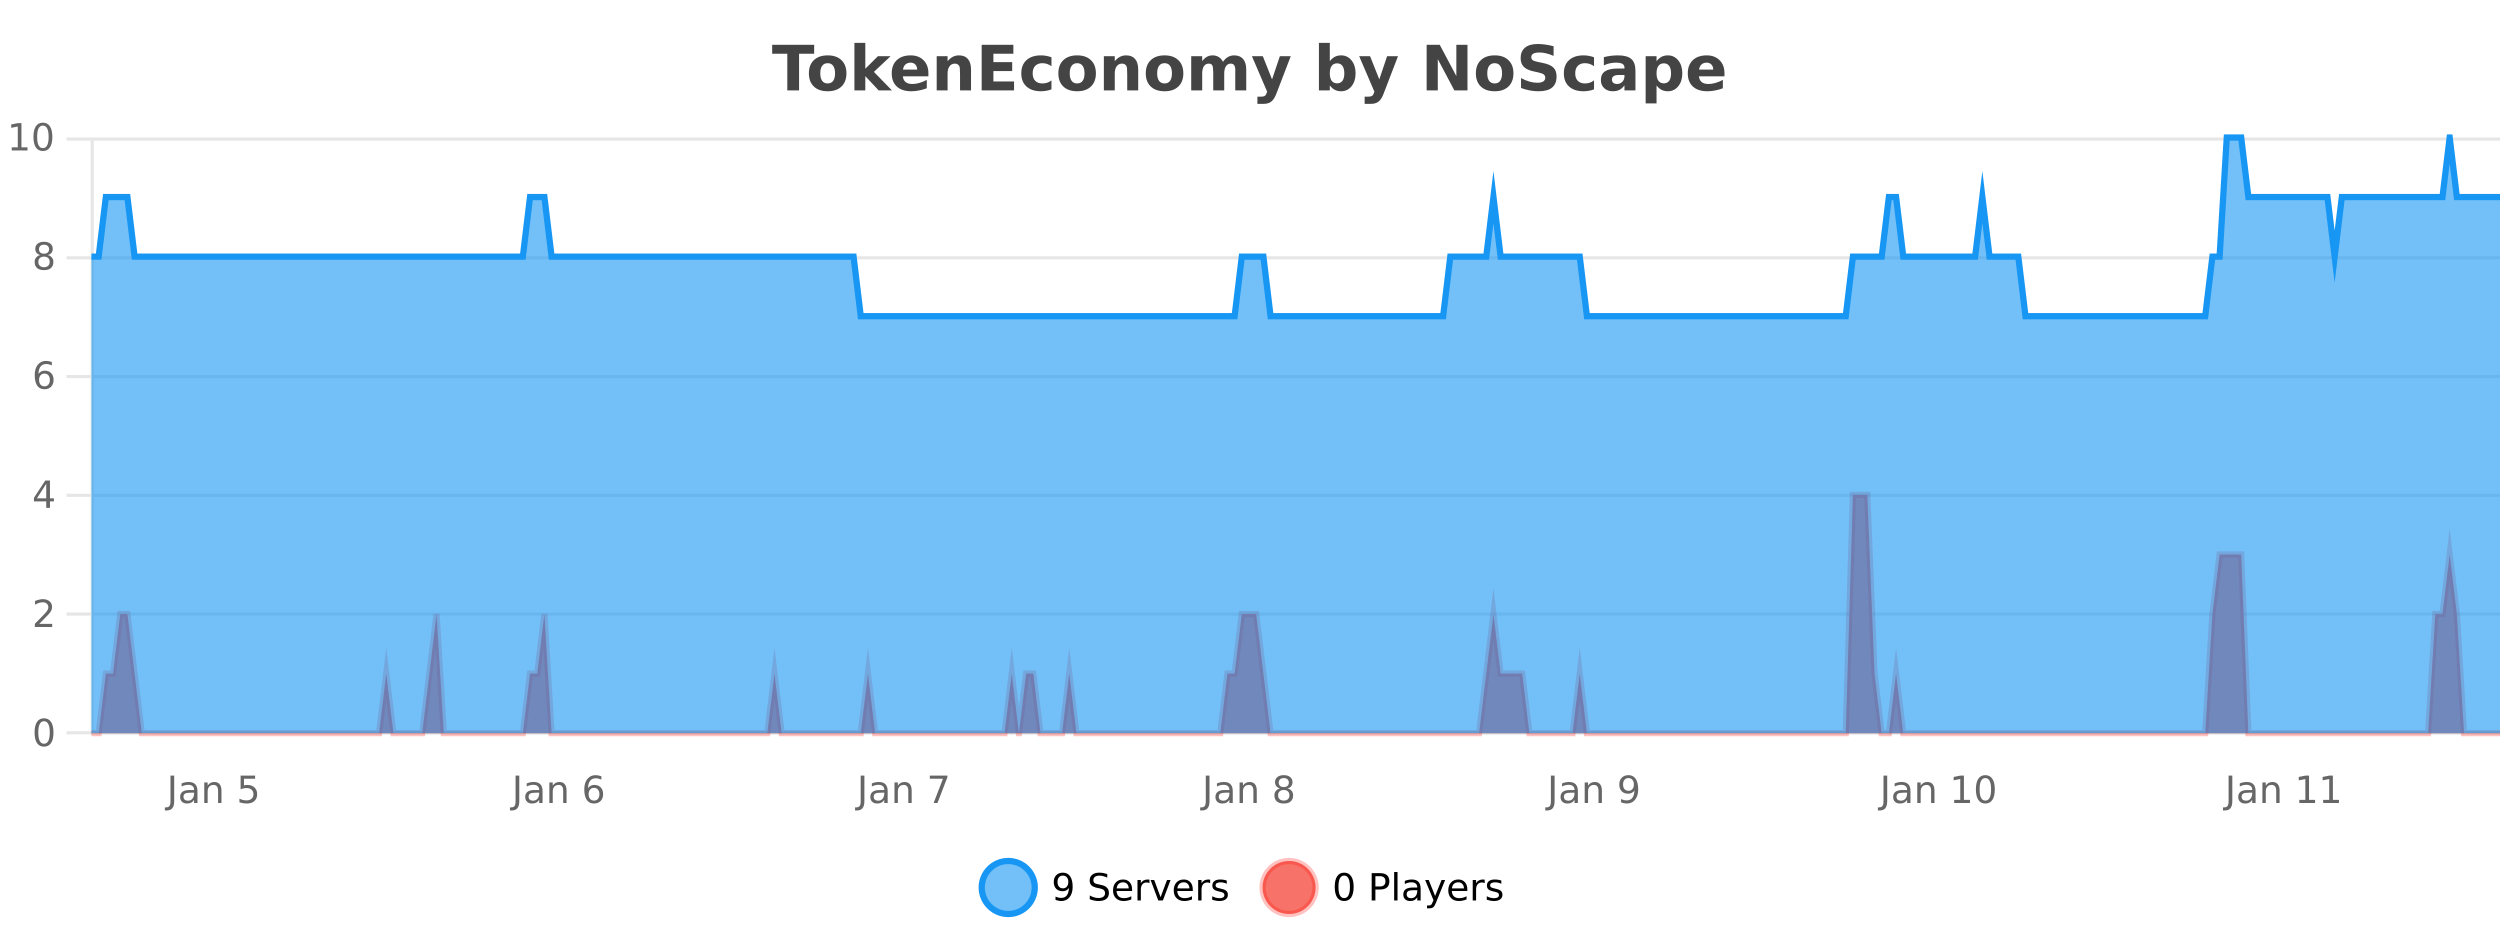 <?xml version="1.0" encoding="UTF-8"?>
<svg xmlns="http://www.w3.org/2000/svg" xmlns:xlink="http://www.w3.org/1999/xlink" width="800pt" height="300pt" viewBox="0 0 800 300" version="1.1">
<defs>
<clipPath id="clip1">
  <path d="M 285 263 L 360 263 L 360 300 L 285 300 Z M 285 263 "/>
</clipPath>
<clipPath id="clip2">
  <path d="M 375 263 L 450 263 L 450 300 L 375 300 Z M 375 263 "/>
</clipPath>
<clipPath id="clip3">
  <path d="M 29.27 158 L 800 158 L 800 234.602 L 29.27 234.602 Z M 29.27 158 "/>
</clipPath>
<clipPath id="clip4">
  <path d="M 28.27 130 L 800 130 L 800 235.602 L 28.27 235.602 Z M 28.27 130 "/>
</clipPath>
<clipPath id="clip5">
  <path d="M 29.27 44 L 800 44 L 800 234.602 L 29.27 234.602 Z M 29.27 44 "/>
</clipPath>
<clipPath id="clip6">
  <path d="M 28.27 43 L 800 43 L 800 130 L 28.27 130 Z M 28.27 43 "/>
</clipPath>
</defs>
<g id="surface281546">
<rect x="0" y="0" width="800" height="300" style="fill:rgb(100%,100%,100%);fill-opacity:1;stroke:none;"/>
<path style="fill:none;stroke-width:1;stroke-linecap:butt;stroke-linejoin:miter;stroke:rgb(0%,0%,0%);stroke-opacity:0.098;stroke-miterlimit:10;" d="M 30 234.5 L 800 234.5 "/>
<path style="fill:none;stroke-width:1;stroke-linecap:butt;stroke-linejoin:miter;stroke:rgb(0%,0%,0%);stroke-opacity:0.098;stroke-miterlimit:10;" d="M 21.27 234.5 L 29 234.5 "/>
<path style="fill:none;stroke-width:1;stroke-linecap:butt;stroke-linejoin:miter;stroke:rgb(0%,0%,0%);stroke-opacity:0.098;stroke-miterlimit:10;" d="M 30 196.5 L 800 196.5 "/>
<path style="fill:none;stroke-width:1;stroke-linecap:butt;stroke-linejoin:miter;stroke:rgb(0%,0%,0%);stroke-opacity:0.098;stroke-miterlimit:10;" d="M 21.27 196.5 L 29 196.5 "/>
<path style="fill:none;stroke-width:1;stroke-linecap:butt;stroke-linejoin:miter;stroke:rgb(0%,0%,0%);stroke-opacity:0.098;stroke-miterlimit:10;" d="M 30 158.5 L 800 158.5 "/>
<path style="fill:none;stroke-width:1;stroke-linecap:butt;stroke-linejoin:miter;stroke:rgb(0%,0%,0%);stroke-opacity:0.098;stroke-miterlimit:10;" d="M 21.27 158.5 L 29 158.5 "/>
<path style="fill:none;stroke-width:1;stroke-linecap:butt;stroke-linejoin:miter;stroke:rgb(0%,0%,0%);stroke-opacity:0.098;stroke-miterlimit:10;" d="M 30 120.5 L 800 120.5 "/>
<path style="fill:none;stroke-width:1;stroke-linecap:butt;stroke-linejoin:miter;stroke:rgb(0%,0%,0%);stroke-opacity:0.098;stroke-miterlimit:10;" d="M 21.27 120.5 L 29 120.5 "/>
<path style="fill:none;stroke-width:1;stroke-linecap:butt;stroke-linejoin:miter;stroke:rgb(0%,0%,0%);stroke-opacity:0.098;stroke-miterlimit:10;" d="M 30 82.5 L 800 82.5 "/>
<path style="fill:none;stroke-width:1;stroke-linecap:butt;stroke-linejoin:miter;stroke:rgb(0%,0%,0%);stroke-opacity:0.098;stroke-miterlimit:10;" d="M 21.27 82.5 L 29 82.5 "/>
<path style="fill:none;stroke-width:1;stroke-linecap:butt;stroke-linejoin:miter;stroke:rgb(0%,0%,0%);stroke-opacity:0.098;stroke-miterlimit:10;" d="M 30 44.5 L 800 44.5 "/>
<path style="fill:none;stroke-width:1;stroke-linecap:butt;stroke-linejoin:miter;stroke:rgb(0%,0%,0%);stroke-opacity:0.098;stroke-miterlimit:10;" d="M 21.27 44.5 L 29 44.5 "/>
<path style=" stroke:none;fill-rule:nonzero;fill:rgb(9.02%,58.824%,95.294%);fill-opacity:0.6;" d="M 331.121 284 C 331.121 288.688 327.324 292.484 322.637 292.484 C 317.953 292.484 314.152 288.688 314.152 284 C 314.152 279.312 317.953 275.516 322.637 275.516 C 327.324 275.516 331.121 279.312 331.121 284 Z M 331.121 284 "/>
<g clip-path="url(#clip1)" clip-rule="nonzero">
<path style="fill:none;stroke-width:2;stroke-linecap:butt;stroke-linejoin:miter;stroke:rgb(9.02%,58.824%,95.294%);stroke-opacity:1;stroke-miterlimit:10;" d="M 331.121 284 C 331.121 288.688 327.324 292.484 322.637 292.484 C 317.953 292.484 314.152 288.688 314.152 284 C 314.152 279.312 317.953 275.516 322.637 275.516 C 327.324 275.516 331.121 279.312 331.121 284 Z M 331.121 284 "/>
</g>
<path style=" stroke:none;fill-rule:nonzero;fill:rgb(0%,0%,0%);fill-opacity:1;" d="M 337.766 287.969 L 337.766 286.891 C 338.066 287.039 338.367 287.148 338.672 287.219 C 338.973 287.293 339.273 287.328 339.578 287.328 C 340.359 287.328 340.953 287.07 341.359 286.547 C 341.773 286.016 342.008 285.215 342.062 284.141 C 341.844 284.484 341.555 284.746 341.203 284.922 C 340.859 285.102 340.473 285.188 340.047 285.188 C 339.172 285.188 338.477 284.93 337.969 284.406 C 337.457 283.875 337.203 283.148 337.203 282.219 C 337.203 281.324 337.469 280.605 338 280.062 C 338.531 279.523 339.238 279.25 340.125 279.25 C 341.133 279.25 341.906 279.641 342.438 280.422 C 342.977 281.195 343.25 282.32 343.25 283.797 C 343.25 285.172 342.922 286.273 342.266 287.094 C 341.609 287.918 340.727 288.328 339.625 288.328 C 339.32 288.328 339.02 288.297 338.719 288.234 C 338.414 288.18 338.098 288.094 337.766 287.969 Z M 340.125 284.266 C 340.656 284.266 341.078 284.086 341.391 283.719 C 341.703 283.355 341.859 282.855 341.859 282.219 C 341.859 281.594 341.703 281.102 341.391 280.734 C 341.078 280.371 340.656 280.188 340.125 280.188 C 339.594 280.188 339.172 280.371 338.859 280.734 C 338.555 281.102 338.406 281.594 338.406 282.219 C 338.406 282.855 338.555 283.355 338.859 283.719 C 339.172 284.086 339.594 284.266 340.125 284.266 Z M 354.32 279.688 L 354.32 280.844 C 353.871 280.637 353.445 280.48 353.039 280.375 C 352.641 280.262 352.262 280.203 351.898 280.203 C 351.25 280.203 350.75 280.328 350.398 280.578 C 350.055 280.828 349.883 281.188 349.883 281.656 C 349.883 282.043 349.996 282.336 350.227 282.531 C 350.453 282.73 350.898 282.887 351.555 283 L 352.258 283.156 C 353.141 283.324 353.793 283.621 354.211 284.047 C 354.637 284.465 354.852 285.027 354.852 285.734 C 354.852 286.59 354.562 287.234 353.992 287.672 C 353.43 288.109 352.594 288.328 351.492 288.328 C 351.086 288.328 350.648 288.281 350.18 288.188 C 349.711 288.094 349.227 287.953 348.727 287.766 L 348.727 286.547 C 349.203 286.82 349.672 287.023 350.133 287.156 C 350.602 287.293 351.055 287.359 351.492 287.359 C 352.168 287.359 352.688 287.23 353.055 286.969 C 353.43 286.699 353.617 286.32 353.617 285.828 C 353.617 285.402 353.48 285.07 353.211 284.828 C 352.949 284.578 352.516 284.398 351.914 284.281 L 351.195 284.141 C 350.309 283.965 349.668 283.688 349.273 283.312 C 348.887 282.938 348.695 282.418 348.695 281.75 C 348.695 280.969 348.965 280.359 349.508 279.922 C 350.047 279.477 350.797 279.25 351.758 279.25 C 352.172 279.25 352.59 279.289 353.008 279.359 C 353.434 279.434 353.871 279.543 354.32 279.688 Z M 362.266 284.609 L 362.266 285.125 L 357.297 285.125 C 357.348 285.875 357.57 286.445 357.969 286.828 C 358.375 287.215 358.93 287.406 359.641 287.406 C 360.055 287.406 360.457 287.359 360.844 287.266 C 361.238 287.164 361.629 287.008 362.016 286.797 L 362.016 287.828 C 361.617 287.984 361.219 288.105 360.812 288.188 C 360.406 288.281 359.992 288.328 359.578 288.328 C 358.535 288.328 357.707 288.027 357.094 287.422 C 356.477 286.809 356.172 285.98 356.172 284.938 C 356.172 283.867 356.461 283.016 357.047 282.391 C 357.629 281.758 358.41 281.438 359.391 281.438 C 360.273 281.438 360.973 281.727 361.484 282.297 C 362.004 282.859 362.266 283.633 362.266 284.609 Z M 361.188 284.281 C 361.176 283.699 361.008 283.23 360.688 282.875 C 360.363 282.523 359.938 282.344 359.406 282.344 C 358.801 282.344 358.316 282.516 357.953 282.859 C 357.598 283.203 357.395 283.684 357.344 284.297 Z M 367.836 282.594 C 367.711 282.531 367.574 282.484 367.43 282.453 C 367.293 282.414 367.137 282.391 366.961 282.391 C 366.355 282.391 365.887 282.59 365.555 282.984 C 365.23 283.383 365.07 283.953 365.07 284.703 L 365.07 288.156 L 363.992 288.156 L 363.992 281.594 L 365.07 281.594 L 365.07 282.609 C 365.297 282.215 365.594 281.922 365.961 281.734 C 366.324 281.539 366.766 281.438 367.289 281.438 C 367.359 281.438 367.438 281.445 367.523 281.453 C 367.617 281.465 367.715 281.48 367.82 281.5 Z M 368.195 281.594 L 369.336 281.594 L 371.383 287.094 L 373.445 281.594 L 374.586 281.594 L 372.117 288.156 L 370.648 288.156 Z M 381.688 284.609 L 381.688 285.125 L 376.719 285.125 C 376.77 285.875 376.992 286.445 377.391 286.828 C 377.797 287.215 378.352 287.406 379.062 287.406 C 379.477 287.406 379.879 287.359 380.266 287.266 C 380.66 287.164 381.051 287.008 381.438 286.797 L 381.438 287.828 C 381.039 287.984 380.641 288.105 380.234 288.188 C 379.828 288.281 379.414 288.328 379 288.328 C 377.957 288.328 377.129 288.027 376.516 287.422 C 375.898 286.809 375.594 285.98 375.594 284.938 C 375.594 283.867 375.883 283.016 376.469 282.391 C 377.051 281.758 377.832 281.438 378.812 281.438 C 379.695 281.438 380.395 281.727 380.906 282.297 C 381.426 282.859 381.688 283.633 381.688 284.609 Z M 380.609 284.281 C 380.598 283.699 380.43 283.23 380.109 282.875 C 379.785 282.523 379.359 282.344 378.828 282.344 C 378.223 282.344 377.738 282.516 377.375 282.859 C 377.02 283.203 376.816 283.684 376.766 284.297 Z M 387.258 282.594 C 387.133 282.531 386.996 282.484 386.852 282.453 C 386.715 282.414 386.559 282.391 386.383 282.391 C 385.777 282.391 385.309 282.59 384.977 282.984 C 384.652 283.383 384.492 283.953 384.492 284.703 L 384.492 288.156 L 383.414 288.156 L 383.414 281.594 L 384.492 281.594 L 384.492 282.609 C 384.719 282.215 385.016 281.922 385.383 281.734 C 385.746 281.539 386.188 281.438 386.711 281.438 C 386.781 281.438 386.859 281.445 386.945 281.453 C 387.039 281.465 387.137 281.48 387.242 281.5 Z M 392.562 281.781 L 392.562 282.812 C 392.258 282.656 391.941 282.543 391.609 282.469 C 391.285 282.387 390.945 282.344 390.594 282.344 C 390.062 282.344 389.66 282.43 389.391 282.594 C 389.117 282.75 388.984 282.996 388.984 283.328 C 388.984 283.578 389.078 283.777 389.266 283.922 C 389.461 284.059 389.852 284.188 390.438 284.312 L 390.797 284.406 C 391.566 284.562 392.113 284.793 392.438 285.094 C 392.758 285.398 392.922 285.812 392.922 286.344 C 392.922 286.961 392.676 287.445 392.188 287.797 C 391.707 288.152 391.047 288.328 390.203 288.328 C 389.848 288.328 389.477 288.289 389.094 288.219 C 388.719 288.156 388.32 288.059 387.906 287.922 L 387.906 286.797 C 388.301 287.008 388.691 287.164 389.078 287.266 C 389.461 287.371 389.848 287.422 390.234 287.422 C 390.734 287.422 391.117 287.34 391.391 287.172 C 391.672 286.996 391.812 286.746 391.812 286.422 C 391.812 286.133 391.711 285.906 391.516 285.75 C 391.316 285.594 390.883 285.445 390.219 285.297 L 389.844 285.219 C 389.176 285.074 388.691 284.855 388.391 284.562 C 388.098 284.273 387.953 283.875 387.953 283.375 C 387.953 282.75 388.172 282.273 388.609 281.938 C 389.047 281.605 389.664 281.438 390.469 281.438 C 390.863 281.438 391.238 281.469 391.594 281.531 C 391.945 281.586 392.27 281.668 392.562 281.781 Z M 332.637 277.016 "/>
<path style=" stroke:none;fill-rule:nonzero;fill:rgb(96.863%,44.706%,40.784%);fill-opacity:1;" d="M 420.988 284 C 420.988 288.688 417.191 292.484 412.504 292.484 C 407.82 292.484 404.02 288.688 404.02 284 C 404.02 279.312 407.82 275.516 412.504 275.516 C 417.191 275.516 420.988 279.312 420.988 284 Z M 420.988 284 "/>
<g clip-path="url(#clip2)" clip-rule="nonzero">
<path style="fill:none;stroke-width:2;stroke-linecap:butt;stroke-linejoin:miter;stroke:rgb(100%,4.706%,0%);stroke-opacity:0.247;stroke-miterlimit:10;" d="M 420.988 284 C 420.988 288.688 417.191 292.484 412.504 292.484 C 407.82 292.484 404.02 288.688 404.02 284 C 404.02 279.312 407.82 275.516 412.504 275.516 C 417.191 275.516 420.988 279.312 420.988 284 Z M 420.988 284 "/>
</g>
<path style=" stroke:none;fill-rule:nonzero;fill:rgb(0%,0%,0%);fill-opacity:1;" d="M 430.133 280.188 C 429.527 280.188 429.07 280.492 428.758 281.094 C 428.453 281.688 428.305 282.59 428.305 283.797 C 428.305 284.996 428.453 285.898 428.758 286.5 C 429.07 287.094 429.527 287.391 430.133 287.391 C 430.746 287.391 431.203 287.094 431.508 286.5 C 431.82 285.898 431.977 284.996 431.977 283.797 C 431.977 282.59 431.82 281.688 431.508 281.094 C 431.203 280.492 430.746 280.188 430.133 280.188 Z M 430.133 279.25 C 431.109 279.25 431.859 279.641 432.383 280.422 C 432.902 281.195 433.164 282.32 433.164 283.797 C 433.164 285.266 432.902 286.391 432.383 287.172 C 431.859 287.945 431.109 288.328 430.133 288.328 C 429.152 288.328 428.402 287.945 427.883 287.172 C 427.371 286.391 427.117 285.266 427.117 283.797 C 427.117 282.32 427.371 281.195 427.883 280.422 C 428.402 279.641 429.152 279.25 430.133 279.25 Z M 440.125 280.375 L 440.125 283.672 L 441.609 283.672 C 442.16 283.672 442.586 283.531 442.891 283.25 C 443.191 282.961 443.344 282.547 443.344 282.016 C 443.344 281.496 443.191 281.094 442.891 280.812 C 442.586 280.523 442.16 280.375 441.609 280.375 Z M 438.938 279.406 L 441.609 279.406 C 442.598 279.406 443.344 279.633 443.844 280.078 C 444.344 280.516 444.594 281.164 444.594 282.016 C 444.594 282.883 444.344 283.539 443.844 283.984 C 443.344 284.422 442.598 284.641 441.609 284.641 L 440.125 284.641 L 440.125 288.156 L 438.938 288.156 Z M 446.129 279.031 L 447.207 279.031 L 447.207 288.156 L 446.129 288.156 Z M 452.445 284.859 C 451.578 284.859 450.977 284.961 450.633 285.156 C 450.297 285.355 450.133 285.695 450.133 286.172 C 450.133 286.559 450.258 286.867 450.508 287.094 C 450.766 287.312 451.109 287.422 451.539 287.422 C 452.141 287.422 452.621 287.215 452.977 286.797 C 453.34 286.371 453.523 285.805 453.523 285.094 L 453.523 284.859 Z M 454.602 284.406 L 454.602 288.156 L 453.523 288.156 L 453.523 287.156 C 453.273 287.555 452.965 287.852 452.602 288.047 C 452.234 288.234 451.789 288.328 451.258 288.328 C 450.578 288.328 450.043 288.141 449.648 287.766 C 449.25 287.383 449.055 286.875 449.055 286.25 C 449.055 285.512 449.297 284.953 449.789 284.578 C 450.289 284.203 451.027 284.016 452.008 284.016 L 453.523 284.016 L 453.523 283.906 C 453.523 283.406 453.355 283.023 453.023 282.75 C 452.699 282.48 452.246 282.344 451.664 282.344 C 451.289 282.344 450.918 282.391 450.555 282.484 C 450.199 282.578 449.859 282.715 449.539 282.891 L 449.539 281.891 C 449.934 281.734 450.312 281.621 450.68 281.547 C 451.055 281.477 451.418 281.438 451.773 281.438 C 452.719 281.438 453.43 281.684 453.898 282.172 C 454.367 282.664 454.602 283.406 454.602 284.406 Z M 459.551 288.766 C 459.246 289.547 458.949 290.055 458.66 290.297 C 458.367 290.535 457.98 290.656 457.504 290.656 L 456.645 290.656 L 456.645 289.75 L 457.27 289.75 C 457.57 289.75 457.801 289.676 457.957 289.531 C 458.121 289.395 458.305 289.066 458.504 288.547 L 458.707 288.047 L 456.051 281.594 L 457.191 281.594 L 459.238 286.719 L 461.301 281.594 L 462.441 281.594 Z M 469.543 284.609 L 469.543 285.125 L 464.574 285.125 C 464.625 285.875 464.848 286.445 465.246 286.828 C 465.652 287.215 466.207 287.406 466.918 287.406 C 467.332 287.406 467.734 287.359 468.121 287.266 C 468.516 287.164 468.906 287.008 469.293 286.797 L 469.293 287.828 C 468.895 287.984 468.496 288.105 468.09 288.188 C 467.684 288.281 467.27 288.328 466.855 288.328 C 465.812 288.328 464.984 288.027 464.371 287.422 C 463.754 286.809 463.449 285.98 463.449 284.938 C 463.449 283.867 463.738 283.016 464.324 282.391 C 464.906 281.758 465.688 281.438 466.668 281.438 C 467.551 281.438 468.25 281.727 468.762 282.297 C 469.281 282.859 469.543 283.633 469.543 284.609 Z M 468.465 284.281 C 468.453 283.699 468.285 283.23 467.965 282.875 C 467.641 282.523 467.215 282.344 466.684 282.344 C 466.078 282.344 465.594 282.516 465.23 282.859 C 464.875 283.203 464.672 283.684 464.621 284.297 Z M 475.113 282.594 C 474.988 282.531 474.852 282.484 474.707 282.453 C 474.57 282.414 474.414 282.391 474.238 282.391 C 473.633 282.391 473.164 282.59 472.832 282.984 C 472.508 283.383 472.348 283.953 472.348 284.703 L 472.348 288.156 L 471.27 288.156 L 471.27 281.594 L 472.348 281.594 L 472.348 282.609 C 472.574 282.215 472.871 281.922 473.238 281.734 C 473.602 281.539 474.043 281.438 474.566 281.438 C 474.637 281.438 474.715 281.445 474.801 281.453 C 474.895 281.465 474.992 281.48 475.098 281.5 Z M 480.422 281.781 L 480.422 282.812 C 480.117 282.656 479.801 282.543 479.469 282.469 C 479.145 282.387 478.805 282.344 478.453 282.344 C 477.922 282.344 477.52 282.43 477.25 282.594 C 476.977 282.75 476.844 282.996 476.844 283.328 C 476.844 283.578 476.938 283.777 477.125 283.922 C 477.32 284.059 477.711 284.188 478.297 284.312 L 478.656 284.406 C 479.426 284.562 479.973 284.793 480.297 285.094 C 480.617 285.398 480.781 285.812 480.781 286.344 C 480.781 286.961 480.535 287.445 480.047 287.797 C 479.566 288.152 478.906 288.328 478.062 288.328 C 477.707 288.328 477.336 288.289 476.953 288.219 C 476.578 288.156 476.18 288.059 475.766 287.922 L 475.766 286.797 C 476.16 287.008 476.551 287.164 476.938 287.266 C 477.32 287.371 477.707 287.422 478.094 287.422 C 478.594 287.422 478.977 287.34 479.25 287.172 C 479.531 286.996 479.672 286.746 479.672 286.422 C 479.672 286.133 479.57 285.906 479.375 285.75 C 479.176 285.594 478.742 285.445 478.078 285.297 L 477.703 285.219 C 477.035 285.074 476.551 284.855 476.25 284.562 C 475.957 284.273 475.812 283.875 475.812 283.375 C 475.812 282.75 476.031 282.273 476.469 281.938 C 476.906 281.605 477.523 281.438 478.328 281.438 C 478.723 281.438 479.098 281.469 479.453 281.531 C 479.805 281.586 480.129 281.668 480.422 281.781 Z M 422.504 277.016 "/>
<path style=" stroke:none;fill-rule:nonzero;fill:rgb(26.667%,26.667%,26.667%);fill-opacity:1;" d="M 247.094 14.344 L 260.531 14.344 L 260.531 17.188 L 255.703 17.188 L 255.703 28.922 L 251.938 28.922 L 251.938 17.188 L 247.094 17.188 Z M 264.875 20.219 C 264.094 20.219 263.5 20.5 263.094 21.062 C 262.688 21.617 262.484 22.418 262.484 23.469 C 262.484 24.512 262.688 25.312 263.094 25.875 C 263.5 26.43 264.094 26.703 264.875 26.703 C 265.633 26.703 266.211 26.43 266.609 25.875 C 267.016 25.312 267.219 24.512 267.219 23.469 C 267.219 22.418 267.016 21.617 266.609 21.062 C 266.211 20.5 265.633 20.219 264.875 20.219 Z M 264.875 17.719 C 266.75 17.719 268.211 18.23 269.266 19.25 C 270.328 20.262 270.859 21.668 270.859 23.469 C 270.859 25.262 270.328 26.668 269.266 27.688 C 268.211 28.699 266.75 29.203 264.875 29.203 C 262.977 29.203 261.5 28.699 260.438 27.688 C 259.375 26.668 258.844 25.262 258.844 23.469 C 258.844 21.668 259.375 20.262 260.438 19.25 C 261.5 18.23 262.977 17.719 264.875 17.719 Z M 273.414 13.719 L 276.898 13.719 L 276.898 22 L 280.93 17.984 L 284.992 17.984 L 279.648 23 L 285.414 28.922 L 281.164 28.922 L 276.898 24.359 L 276.898 28.922 L 273.414 28.922 Z M 297.086 23.422 L 297.086 24.422 L 288.914 24.422 C 288.996 25.246 289.293 25.859 289.805 26.266 C 290.312 26.672 291.023 26.875 291.93 26.875 C 292.668 26.875 293.422 26.766 294.195 26.547 C 294.965 26.328 295.758 26 296.57 25.562 L 296.57 28.25 C 295.746 28.562 294.918 28.797 294.086 28.953 C 293.262 29.117 292.438 29.203 291.617 29.203 C 289.637 29.203 288.094 28.703 286.992 27.703 C 285.898 26.695 285.352 25.281 285.352 23.469 C 285.352 21.68 285.887 20.273 286.961 19.25 C 288.043 18.23 289.527 17.719 291.414 17.719 C 293.133 17.719 294.508 18.242 295.539 19.281 C 296.57 20.312 297.086 21.695 297.086 23.422 Z M 293.492 22.266 C 293.492 21.602 293.297 21.062 292.914 20.656 C 292.527 20.25 292.023 20.047 291.398 20.047 C 290.719 20.047 290.168 20.242 289.742 20.625 C 289.324 21 289.062 21.547 288.961 22.266 Z M 310.727 22.266 L 310.727 28.922 L 307.211 28.922 L 307.211 23.828 C 307.211 22.883 307.188 22.23 307.148 21.875 C 307.105 21.512 307.031 21.246 306.93 21.078 C 306.793 20.852 306.605 20.672 306.367 20.547 C 306.137 20.422 305.871 20.359 305.57 20.359 C 304.84 20.359 304.266 20.641 303.852 21.203 C 303.434 21.766 303.227 22.547 303.227 23.547 L 303.227 28.922 L 299.742 28.922 L 299.742 17.984 L 303.227 17.984 L 303.227 19.578 C 303.758 18.945 304.32 18.477 304.914 18.172 C 305.508 17.871 306.156 17.719 306.867 17.719 C 308.137 17.719 309.094 18.109 309.742 18.891 C 310.398 19.664 310.727 20.789 310.727 22.266 Z M 314.137 14.344 L 324.277 14.344 L 324.277 17.188 L 317.887 17.188 L 317.887 19.891 L 323.902 19.891 L 323.902 22.734 L 317.887 22.734 L 317.887 26.078 L 324.496 26.078 L 324.496 28.922 L 314.137 28.922 Z M 336.469 18.328 L 336.469 21.172 C 336 20.852 335.523 20.609 335.047 20.453 C 334.566 20.297 334.066 20.219 333.547 20.219 C 332.578 20.219 331.816 20.508 331.266 21.078 C 330.723 21.641 330.453 22.438 330.453 23.469 C 330.453 24.492 330.723 25.289 331.266 25.859 C 331.816 26.422 332.578 26.703 333.547 26.703 C 334.098 26.703 334.617 26.625 335.109 26.469 C 335.598 26.305 336.051 26.059 336.469 25.734 L 336.469 28.594 C 335.926 28.805 335.375 28.953 334.812 29.047 C 334.25 29.148 333.68 29.203 333.109 29.203 C 331.141 29.203 329.598 28.699 328.484 27.688 C 327.367 26.68 326.812 25.273 326.812 23.469 C 326.812 21.656 327.367 20.246 328.484 19.234 C 329.598 18.227 331.141 17.719 333.109 17.719 C 333.68 17.719 334.242 17.773 334.797 17.875 C 335.359 17.969 335.914 18.121 336.469 18.328 Z M 344.703 20.219 C 343.922 20.219 343.328 20.5 342.922 21.062 C 342.516 21.617 342.312 22.418 342.312 23.469 C 342.312 24.512 342.516 25.312 342.922 25.875 C 343.328 26.43 343.922 26.703 344.703 26.703 C 345.461 26.703 346.039 26.43 346.438 25.875 C 346.844 25.312 347.047 24.512 347.047 23.469 C 347.047 22.418 346.844 21.617 346.438 21.062 C 346.039 20.5 345.461 20.219 344.703 20.219 Z M 344.703 17.719 C 346.578 17.719 348.039 18.23 349.094 19.25 C 350.156 20.262 350.688 21.668 350.688 23.469 C 350.688 25.262 350.156 26.668 349.094 27.688 C 348.039 28.699 346.578 29.203 344.703 29.203 C 342.805 29.203 341.328 28.699 340.266 27.688 C 339.203 26.668 338.672 25.262 338.672 23.469 C 338.672 21.668 339.203 20.262 340.266 19.25 C 341.328 18.23 342.805 17.719 344.703 17.719 Z M 364.223 22.266 L 364.223 28.922 L 360.707 28.922 L 360.707 23.828 C 360.707 22.883 360.684 22.23 360.645 21.875 C 360.602 21.512 360.527 21.246 360.426 21.078 C 360.289 20.852 360.102 20.672 359.863 20.547 C 359.633 20.422 359.367 20.359 359.066 20.359 C 358.336 20.359 357.762 20.641 357.348 21.203 C 356.93 21.766 356.723 22.547 356.723 23.547 L 356.723 28.922 L 353.238 28.922 L 353.238 17.984 L 356.723 17.984 L 356.723 19.578 C 357.254 18.945 357.816 18.477 358.41 18.172 C 359.004 17.871 359.652 17.719 360.363 17.719 C 361.633 17.719 362.59 18.109 363.238 18.891 C 363.895 19.664 364.223 20.789 364.223 22.266 Z M 372.68 20.219 C 371.898 20.219 371.305 20.5 370.898 21.062 C 370.492 21.617 370.289 22.418 370.289 23.469 C 370.289 24.512 370.492 25.312 370.898 25.875 C 371.305 26.43 371.898 26.703 372.68 26.703 C 373.438 26.703 374.016 26.43 374.414 25.875 C 374.82 25.312 375.023 24.512 375.023 23.469 C 375.023 22.418 374.82 21.617 374.414 21.062 C 374.016 20.5 373.438 20.219 372.68 20.219 Z M 372.68 17.719 C 374.555 17.719 376.016 18.23 377.07 19.25 C 378.133 20.262 378.664 21.668 378.664 23.469 C 378.664 25.262 378.133 26.668 377.07 27.688 C 376.016 28.699 374.555 29.203 372.68 29.203 C 370.781 29.203 369.305 28.699 368.242 27.688 C 367.18 26.668 366.648 25.262 366.648 23.469 C 366.648 21.668 367.18 20.262 368.242 19.25 C 369.305 18.23 370.781 17.719 372.68 17.719 Z M 391.344 19.797 C 391.789 19.121 392.316 18.605 392.922 18.25 C 393.535 17.898 394.207 17.719 394.938 17.719 C 396.188 17.719 397.141 18.109 397.797 18.891 C 398.461 19.664 398.797 20.789 398.797 22.266 L 398.797 28.922 L 395.281 28.922 L 395.281 23.219 C 395.281 23.137 395.281 23.047 395.281 22.953 C 395.289 22.859 395.297 22.73 395.297 22.562 C 395.297 21.793 395.18 21.234 394.953 20.891 C 394.723 20.539 394.352 20.359 393.844 20.359 C 393.188 20.359 392.676 20.637 392.312 21.188 C 391.945 21.73 391.758 22.516 391.75 23.547 L 391.75 28.922 L 388.234 28.922 L 388.234 23.219 C 388.234 22.012 388.129 21.234 387.922 20.891 C 387.711 20.539 387.344 20.359 386.812 20.359 C 386.133 20.359 385.613 20.637 385.25 21.188 C 384.883 21.73 384.703 22.516 384.703 23.547 L 384.703 28.922 L 381.188 28.922 L 381.188 17.984 L 384.703 17.984 L 384.703 19.578 C 385.141 18.965 385.633 18.5 386.188 18.188 C 386.738 17.875 387.352 17.719 388.031 17.719 C 388.781 17.719 389.445 17.902 390.031 18.266 C 390.613 18.633 391.051 19.141 391.344 19.797 Z M 400.617 17.984 L 404.102 17.984 L 407.055 25.406 L 409.555 17.984 L 413.039 17.984 L 408.445 29.953 C 407.984 31.172 407.445 32.02 406.82 32.5 C 406.203 32.988 405.398 33.234 404.398 33.234 L 402.367 33.234 L 402.367 30.938 L 403.461 30.938 C 404.055 30.938 404.484 30.844 404.758 30.656 C 405.027 30.469 405.234 30.129 405.383 29.641 L 405.492 29.344 Z M 427.867 26.672 C 428.617 26.672 429.188 26.402 429.586 25.859 C 429.98 25.309 430.18 24.512 430.18 23.469 C 430.18 22.43 429.98 21.637 429.586 21.094 C 429.188 20.543 428.617 20.266 427.867 20.266 C 427.117 20.266 426.539 20.543 426.133 21.094 C 425.734 21.637 425.539 22.43 425.539 23.469 C 425.539 24.5 425.734 25.293 426.133 25.844 C 426.539 26.398 427.117 26.672 427.867 26.672 Z M 425.539 19.578 C 426.027 18.945 426.562 18.477 427.148 18.172 C 427.73 17.871 428.402 17.719 429.164 17.719 C 430.516 17.719 431.625 18.258 432.492 19.328 C 433.355 20.402 433.789 21.781 433.789 23.469 C 433.789 25.148 433.355 26.523 432.492 27.594 C 431.625 28.668 430.516 29.203 429.164 29.203 C 428.402 29.203 427.73 29.051 427.148 28.75 C 426.562 28.449 426.027 27.98 425.539 27.344 L 425.539 28.922 L 422.055 28.922 L 422.055 13.719 L 425.539 13.719 Z M 434.938 17.984 L 438.422 17.984 L 441.375 25.406 L 443.875 17.984 L 447.359 17.984 L 442.766 29.953 C 442.305 31.172 441.766 32.02 441.141 32.5 C 440.523 32.988 439.719 33.234 438.719 33.234 L 436.688 33.234 L 436.688 30.938 L 437.781 30.938 C 438.375 30.938 438.805 30.844 439.078 30.656 C 439.348 30.469 439.555 30.129 439.703 29.641 L 439.812 29.344 Z M 456.531 14.344 L 460.719 14.344 L 466.031 24.344 L 466.031 14.344 L 469.594 14.344 L 469.594 28.922 L 465.391 28.922 L 460.094 18.922 L 460.094 28.922 L 456.531 28.922 Z M 478.312 20.219 C 477.531 20.219 476.938 20.5 476.531 21.062 C 476.125 21.617 475.922 22.418 475.922 23.469 C 475.922 24.512 476.125 25.312 476.531 25.875 C 476.938 26.43 477.531 26.703 478.312 26.703 C 479.07 26.703 479.648 26.43 480.047 25.875 C 480.453 25.312 480.656 24.512 480.656 23.469 C 480.656 22.418 480.453 21.617 480.047 21.062 C 479.648 20.5 479.07 20.219 478.312 20.219 Z M 478.312 17.719 C 480.188 17.719 481.648 18.23 482.703 19.25 C 483.766 20.262 484.297 21.668 484.297 23.469 C 484.297 25.262 483.766 26.668 482.703 27.688 C 481.648 28.699 480.188 29.203 478.312 29.203 C 476.414 29.203 474.938 28.699 473.875 27.688 C 472.812 26.668 472.281 25.262 472.281 23.469 C 472.281 21.668 472.812 20.262 473.875 19.25 C 474.938 18.23 476.414 17.719 478.312 17.719 Z M 497.148 14.797 L 497.148 17.891 C 496.344 17.527 495.562 17.258 494.805 17.078 C 494.043 16.891 493.324 16.797 492.648 16.797 C 491.75 16.797 491.086 16.922 490.648 17.172 C 490.219 17.422 490.008 17.809 490.008 18.328 C 490.008 18.715 490.152 19.016 490.445 19.234 C 490.734 19.453 491.262 19.641 492.023 19.797 L 493.617 20.125 C 495.242 20.449 496.391 20.945 497.07 21.609 C 497.758 22.277 498.102 23.219 498.102 24.438 C 498.102 26.043 497.621 27.242 496.664 28.031 C 495.715 28.812 494.262 29.203 492.305 29.203 C 491.375 29.203 490.445 29.113 489.508 28.938 C 488.578 28.762 487.652 28.5 486.727 28.156 L 486.727 24.984 C 487.652 25.484 488.547 25.859 489.414 26.109 C 490.289 26.359 491.133 26.484 491.945 26.484 C 492.766 26.484 493.391 26.352 493.82 26.078 C 494.258 25.797 494.477 25.402 494.477 24.891 C 494.477 24.445 494.324 24.094 494.023 23.844 C 493.73 23.594 493.141 23.371 492.258 23.172 L 490.805 22.859 C 489.344 22.547 488.277 22.055 487.602 21.375 C 486.934 20.688 486.602 19.762 486.602 18.594 C 486.602 17.148 487.07 16.031 488.008 15.25 C 488.945 14.469 490.293 14.078 492.055 14.078 C 492.855 14.078 493.68 14.141 494.523 14.266 C 495.367 14.383 496.242 14.559 497.148 14.797 Z M 510.086 18.328 L 510.086 21.172 C 509.617 20.852 509.141 20.609 508.664 20.453 C 508.184 20.297 507.684 20.219 507.164 20.219 C 506.195 20.219 505.434 20.508 504.883 21.078 C 504.34 21.641 504.07 22.438 504.07 23.469 C 504.07 24.492 504.34 25.289 504.883 25.859 C 505.434 26.422 506.195 26.703 507.164 26.703 C 507.715 26.703 508.234 26.625 508.727 26.469 C 509.215 26.305 509.668 26.059 510.086 25.734 L 510.086 28.594 C 509.543 28.805 508.992 28.953 508.43 29.047 C 507.867 29.148 507.297 29.203 506.727 29.203 C 504.758 29.203 503.215 28.699 502.102 27.688 C 500.984 26.68 500.43 25.273 500.43 23.469 C 500.43 21.656 500.984 20.246 502.102 19.234 C 503.215 18.227 504.758 17.719 506.727 17.719 C 507.297 17.719 507.859 17.773 508.414 17.875 C 508.977 17.969 509.531 18.121 510.086 18.328 Z M 518 24 C 517.27 24 516.723 24.125 516.359 24.375 C 515.992 24.617 515.812 24.98 515.812 25.469 C 515.812 25.906 515.957 26.25 516.25 26.5 C 516.551 26.75 516.961 26.875 517.484 26.875 C 518.141 26.875 518.691 26.641 519.141 26.172 C 519.598 25.703 519.828 25.117 519.828 24.406 L 519.828 24 Z M 523.344 22.688 L 523.344 28.922 L 519.828 28.922 L 519.828 27.297 C 519.359 27.965 518.828 28.449 518.234 28.75 C 517.648 29.051 516.938 29.203 516.094 29.203 C 514.969 29.203 514.051 28.875 513.344 28.219 C 512.633 27.555 512.281 26.695 512.281 25.641 C 512.281 24.359 512.719 23.422 513.594 22.828 C 514.477 22.227 515.867 21.922 517.766 21.922 L 519.828 21.922 L 519.828 21.641 C 519.828 21.09 519.609 20.688 519.172 20.438 C 518.734 20.18 518.051 20.047 517.125 20.047 C 516.375 20.047 515.676 20.125 515.031 20.281 C 514.383 20.43 513.785 20.648 513.234 20.938 L 513.234 18.281 C 513.984 18.094 514.734 17.953 515.484 17.859 C 516.242 17.766 517.004 17.719 517.766 17.719 C 519.734 17.719 521.156 18.109 522.031 18.891 C 522.906 19.664 523.344 20.93 523.344 22.688 Z M 530.094 27.344 L 530.094 33.078 L 526.609 33.078 L 526.609 17.984 L 530.094 17.984 L 530.094 19.578 C 530.582 18.945 531.117 18.477 531.703 18.172 C 532.285 17.871 532.957 17.719 533.719 17.719 C 535.07 17.719 536.18 18.258 537.047 19.328 C 537.91 20.402 538.344 21.781 538.344 23.469 C 538.344 25.148 537.91 26.523 537.047 27.594 C 536.18 28.668 535.07 29.203 533.719 29.203 C 532.957 29.203 532.285 29.051 531.703 28.75 C 531.117 28.449 530.582 27.98 530.094 27.344 Z M 532.422 20.266 C 531.672 20.266 531.094 20.543 530.688 21.094 C 530.289 21.637 530.094 22.43 530.094 23.469 C 530.094 24.5 530.289 25.293 530.688 25.844 C 531.094 26.398 531.672 26.672 532.422 26.672 C 533.172 26.672 533.742 26.402 534.141 25.859 C 534.535 25.309 534.734 24.512 534.734 23.469 C 534.734 22.43 534.535 21.637 534.141 21.094 C 533.742 20.543 533.172 20.266 532.422 20.266 Z M 551.828 23.422 L 551.828 24.422 L 543.656 24.422 C 543.738 25.246 544.035 25.859 544.547 26.266 C 545.055 26.672 545.766 26.875 546.672 26.875 C 547.41 26.875 548.164 26.766 548.938 26.547 C 549.707 26.328 550.5 26 551.312 25.562 L 551.312 28.25 C 550.488 28.562 549.66 28.797 548.828 28.953 C 548.004 29.117 547.18 29.203 546.359 29.203 C 544.379 29.203 542.836 28.703 541.734 27.703 C 540.641 26.695 540.094 25.281 540.094 23.469 C 540.094 21.68 540.629 20.273 541.703 19.25 C 542.785 18.23 544.27 17.719 546.156 17.719 C 547.875 17.719 549.25 18.242 550.281 19.281 C 551.312 20.312 551.828 21.695 551.828 23.422 Z M 548.234 22.266 C 548.234 21.602 548.039 21.062 547.656 20.656 C 547.27 20.25 546.766 20.047 546.141 20.047 C 545.461 20.047 544.91 20.242 544.484 20.625 C 544.066 21 543.805 21.547 543.703 22.266 Z M 247 10.359 "/>
<path style="fill:none;stroke-width:1;stroke-linecap:butt;stroke-linejoin:miter;stroke:rgb(0%,0%,0%);stroke-opacity:0.098;stroke-miterlimit:10;" d="M 29 234.5 L 801 234.5 "/>
<path style=" stroke:none;fill-rule:nonzero;fill:rgb(40%,40%,40%);fill-opacity:1;" d="M 54.555 248.203 L 55.742 248.203 L 55.742 256.344 C 55.742 257.395 55.539 258.16 55.133 258.641 C 54.734 259.117 54.094 259.359 53.211 259.359 L 52.758 259.359 L 52.758 258.359 L 53.133 258.359 C 53.652 258.359 54.016 258.211 54.227 257.922 C 54.445 257.629 54.555 257.102 54.555 256.344 Z M 61.031 253.656 C 60.164 253.656 59.562 253.758 59.219 253.953 C 58.883 254.152 58.719 254.492 58.719 254.969 C 58.719 255.355 58.844 255.664 59.094 255.891 C 59.352 256.109 59.695 256.219 60.125 256.219 C 60.727 256.219 61.207 256.012 61.562 255.594 C 61.926 255.168 62.109 254.602 62.109 253.891 L 62.109 253.656 Z M 63.188 253.203 L 63.188 256.953 L 62.109 256.953 L 62.109 255.953 C 61.859 256.352 61.551 256.648 61.188 256.844 C 60.82 257.031 60.375 257.125 59.844 257.125 C 59.164 257.125 58.629 256.938 58.234 256.562 C 57.836 256.18 57.641 255.672 57.641 255.047 C 57.641 254.309 57.883 253.75 58.375 253.375 C 58.875 253 59.613 252.812 60.594 252.812 L 62.109 252.812 L 62.109 252.703 C 62.109 252.203 61.941 251.82 61.609 251.547 C 61.285 251.277 60.832 251.141 60.25 251.141 C 59.875 251.141 59.504 251.188 59.141 251.281 C 58.785 251.375 58.445 251.512 58.125 251.688 L 58.125 250.688 C 58.52 250.531 58.898 250.418 59.266 250.344 C 59.641 250.273 60.004 250.234 60.359 250.234 C 61.305 250.234 62.016 250.48 62.484 250.969 C 62.953 251.461 63.188 252.203 63.188 253.203 Z M 70.867 252.984 L 70.867 256.953 L 69.789 256.953 L 69.789 253.031 C 69.789 252.406 69.664 251.945 69.414 251.641 C 69.172 251.328 68.812 251.172 68.336 251.172 C 67.75 251.172 67.289 251.359 66.945 251.734 C 66.609 252.102 66.445 252.605 66.445 253.25 L 66.445 256.953 L 65.367 256.953 L 65.367 250.391 L 66.445 250.391 L 66.445 251.406 C 66.703 251.012 67.008 250.719 67.352 250.531 C 67.703 250.336 68.109 250.234 68.57 250.234 C 69.32 250.234 69.887 250.469 70.273 250.938 C 70.668 251.398 70.867 252.078 70.867 252.984 Z M 76.992 248.203 L 81.633 248.203 L 81.633 249.203 L 78.07 249.203 L 78.07 251.344 C 78.246 251.281 78.418 251.242 78.586 251.219 C 78.762 251.188 78.934 251.172 79.102 251.172 C 80.078 251.172 80.855 251.445 81.43 251.984 C 82 252.516 82.289 253.234 82.289 254.141 C 82.289 255.09 81.992 255.824 81.398 256.344 C 80.812 256.867 79.992 257.125 78.93 257.125 C 78.555 257.125 78.172 257.094 77.789 257.031 C 77.414 256.969 77.023 256.875 76.617 256.75 L 76.617 255.562 C 76.969 255.75 77.336 255.891 77.711 255.984 C 78.086 256.078 78.48 256.125 78.898 256.125 C 79.574 256.125 80.109 255.949 80.508 255.594 C 80.902 255.242 81.102 254.758 81.102 254.141 C 81.102 253.539 80.902 253.059 80.508 252.703 C 80.109 252.352 79.574 252.172 78.898 252.172 C 78.586 252.172 78.266 252.211 77.945 252.281 C 77.633 252.344 77.312 252.449 76.992 252.594 Z M 53.383 245.816 "/>
<path style=" stroke:none;fill-rule:nonzero;fill:rgb(40%,40%,40%);fill-opacity:1;" d="M 164.984 248.203 L 166.172 248.203 L 166.172 256.344 C 166.172 257.395 165.969 258.16 165.562 258.641 C 165.164 259.117 164.523 259.359 163.641 259.359 L 163.188 259.359 L 163.188 258.359 L 163.562 258.359 C 164.082 258.359 164.445 258.211 164.656 257.922 C 164.875 257.629 164.984 257.102 164.984 256.344 Z M 171.461 253.656 C 170.594 253.656 169.992 253.758 169.648 253.953 C 169.312 254.152 169.148 254.492 169.148 254.969 C 169.148 255.355 169.273 255.664 169.523 255.891 C 169.781 256.109 170.125 256.219 170.555 256.219 C 171.156 256.219 171.637 256.012 171.992 255.594 C 172.355 255.168 172.539 254.602 172.539 253.891 L 172.539 253.656 Z M 173.617 253.203 L 173.617 256.953 L 172.539 256.953 L 172.539 255.953 C 172.289 256.352 171.98 256.648 171.617 256.844 C 171.25 257.031 170.805 257.125 170.273 257.125 C 169.594 257.125 169.059 256.938 168.664 256.562 C 168.266 256.18 168.07 255.672 168.07 255.047 C 168.07 254.309 168.312 253.75 168.805 253.375 C 169.305 253 170.043 252.812 171.023 252.812 L 172.539 252.812 L 172.539 252.703 C 172.539 252.203 172.371 251.82 172.039 251.547 C 171.715 251.277 171.262 251.141 170.68 251.141 C 170.305 251.141 169.934 251.188 169.57 251.281 C 169.215 251.375 168.875 251.512 168.555 251.688 L 168.555 250.688 C 168.949 250.531 169.328 250.418 169.695 250.344 C 170.07 250.273 170.434 250.234 170.789 250.234 C 171.734 250.234 172.445 250.48 172.914 250.969 C 173.383 251.461 173.617 252.203 173.617 253.203 Z M 181.297 252.984 L 181.297 256.953 L 180.219 256.953 L 180.219 253.031 C 180.219 252.406 180.094 251.945 179.844 251.641 C 179.602 251.328 179.242 251.172 178.766 251.172 C 178.18 251.172 177.719 251.359 177.375 251.734 C 177.039 252.102 176.875 252.605 176.875 253.25 L 176.875 256.953 L 175.797 256.953 L 175.797 250.391 L 176.875 250.391 L 176.875 251.406 C 177.133 251.012 177.438 250.719 177.781 250.531 C 178.133 250.336 178.539 250.234 179 250.234 C 179.75 250.234 180.316 250.469 180.703 250.938 C 181.098 251.398 181.297 252.078 181.297 252.984 Z M 190.094 252.109 C 189.562 252.109 189.141 252.293 188.828 252.656 C 188.516 253.023 188.359 253.516 188.359 254.141 C 188.359 254.777 188.516 255.277 188.828 255.641 C 189.141 256.008 189.562 256.188 190.094 256.188 C 190.625 256.188 191.039 256.008 191.344 255.641 C 191.656 255.277 191.812 254.777 191.812 254.141 C 191.812 253.516 191.656 253.023 191.344 252.656 C 191.039 252.293 190.625 252.109 190.094 252.109 Z M 192.438 248.391 L 192.438 249.469 C 192.133 249.336 191.832 249.23 191.531 249.156 C 191.227 249.086 190.93 249.047 190.641 249.047 C 189.859 249.047 189.258 249.312 188.844 249.844 C 188.438 250.367 188.203 251.156 188.141 252.219 C 188.367 251.887 188.656 251.633 189 251.453 C 189.352 251.266 189.738 251.172 190.156 251.172 C 191.031 251.172 191.723 251.438 192.234 251.969 C 192.742 252.5 193 253.227 193 254.141 C 193 255.047 192.734 255.773 192.203 256.312 C 191.672 256.855 190.969 257.125 190.094 257.125 C 189.07 257.125 188.297 256.742 187.766 255.969 C 187.234 255.188 186.969 254.062 186.969 252.594 C 186.969 251.211 187.297 250.105 187.953 249.281 C 188.609 248.461 189.488 248.047 190.594 248.047 C 190.883 248.047 191.18 248.078 191.484 248.141 C 191.785 248.195 192.102 248.277 192.438 248.391 Z M 163.812 245.816 "/>
<path style=" stroke:none;fill-rule:nonzero;fill:rgb(40%,40%,40%);fill-opacity:1;" d="M 275.418 248.203 L 276.605 248.203 L 276.605 256.344 C 276.605 257.395 276.402 258.16 275.996 258.641 C 275.598 259.117 274.957 259.359 274.074 259.359 L 273.621 259.359 L 273.621 258.359 L 273.996 258.359 C 274.516 258.359 274.879 258.211 275.09 257.922 C 275.309 257.629 275.418 257.102 275.418 256.344 Z M 281.895 253.656 C 281.027 253.656 280.426 253.758 280.082 253.953 C 279.746 254.152 279.582 254.492 279.582 254.969 C 279.582 255.355 279.707 255.664 279.957 255.891 C 280.215 256.109 280.559 256.219 280.988 256.219 C 281.59 256.219 282.07 256.012 282.426 255.594 C 282.789 255.168 282.973 254.602 282.973 253.891 L 282.973 253.656 Z M 284.051 253.203 L 284.051 256.953 L 282.973 256.953 L 282.973 255.953 C 282.723 256.352 282.414 256.648 282.051 256.844 C 281.684 257.031 281.238 257.125 280.707 257.125 C 280.027 257.125 279.492 256.938 279.098 256.562 C 278.699 256.18 278.504 255.672 278.504 255.047 C 278.504 254.309 278.746 253.75 279.238 253.375 C 279.738 253 280.477 252.812 281.457 252.812 L 282.973 252.812 L 282.973 252.703 C 282.973 252.203 282.805 251.82 282.473 251.547 C 282.148 251.277 281.695 251.141 281.113 251.141 C 280.738 251.141 280.367 251.188 280.004 251.281 C 279.648 251.375 279.309 251.512 278.988 251.688 L 278.988 250.688 C 279.383 250.531 279.762 250.418 280.129 250.344 C 280.504 250.273 280.867 250.234 281.223 250.234 C 282.168 250.234 282.879 250.48 283.348 250.969 C 283.816 251.461 284.051 252.203 284.051 253.203 Z M 291.734 252.984 L 291.734 256.953 L 290.656 256.953 L 290.656 253.031 C 290.656 252.406 290.531 251.945 290.281 251.641 C 290.039 251.328 289.68 251.172 289.203 251.172 C 288.617 251.172 288.156 251.359 287.812 251.734 C 287.477 252.102 287.312 252.605 287.312 253.25 L 287.312 256.953 L 286.234 256.953 L 286.234 250.391 L 287.312 250.391 L 287.312 251.406 C 287.57 251.012 287.875 250.719 288.219 250.531 C 288.57 250.336 288.977 250.234 289.438 250.234 C 290.188 250.234 290.754 250.469 291.141 250.938 C 291.535 251.398 291.734 252.078 291.734 252.984 Z M 297.543 248.203 L 303.168 248.203 L 303.168 248.703 L 299.996 256.953 L 298.762 256.953 L 301.746 249.203 L 297.543 249.203 Z M 274.246 245.816 "/>
<path style=" stroke:none;fill-rule:nonzero;fill:rgb(40%,40%,40%);fill-opacity:1;" d="M 385.852 248.203 L 387.039 248.203 L 387.039 256.344 C 387.039 257.395 386.836 258.16 386.43 258.641 C 386.031 259.117 385.391 259.359 384.508 259.359 L 384.055 259.359 L 384.055 258.359 L 384.43 258.359 C 384.949 258.359 385.312 258.211 385.523 257.922 C 385.742 257.629 385.852 257.102 385.852 256.344 Z M 392.328 253.656 C 391.461 253.656 390.859 253.758 390.516 253.953 C 390.18 254.152 390.016 254.492 390.016 254.969 C 390.016 255.355 390.141 255.664 390.391 255.891 C 390.648 256.109 390.992 256.219 391.422 256.219 C 392.023 256.219 392.504 256.012 392.859 255.594 C 393.223 255.168 393.406 254.602 393.406 253.891 L 393.406 253.656 Z M 394.484 253.203 L 394.484 256.953 L 393.406 256.953 L 393.406 255.953 C 393.156 256.352 392.848 256.648 392.484 256.844 C 392.117 257.031 391.672 257.125 391.141 257.125 C 390.461 257.125 389.926 256.938 389.531 256.562 C 389.133 256.18 388.938 255.672 388.938 255.047 C 388.938 254.309 389.18 253.75 389.672 253.375 C 390.172 253 390.91 252.812 391.891 252.812 L 393.406 252.812 L 393.406 252.703 C 393.406 252.203 393.238 251.82 392.906 251.547 C 392.582 251.277 392.129 251.141 391.547 251.141 C 391.172 251.141 390.801 251.188 390.438 251.281 C 390.082 251.375 389.742 251.512 389.422 251.688 L 389.422 250.688 C 389.816 250.531 390.195 250.418 390.562 250.344 C 390.938 250.273 391.301 250.234 391.656 250.234 C 392.602 250.234 393.312 250.48 393.781 250.969 C 394.25 251.461 394.484 252.203 394.484 253.203 Z M 402.164 252.984 L 402.164 256.953 L 401.086 256.953 L 401.086 253.031 C 401.086 252.406 400.961 251.945 400.711 251.641 C 400.469 251.328 400.109 251.172 399.633 251.172 C 399.047 251.172 398.586 251.359 398.242 251.734 C 397.906 252.102 397.742 252.605 397.742 253.25 L 397.742 256.953 L 396.664 256.953 L 396.664 250.391 L 397.742 250.391 L 397.742 251.406 C 398 251.012 398.305 250.719 398.648 250.531 C 399 250.336 399.406 250.234 399.867 250.234 C 400.617 250.234 401.184 250.469 401.57 250.938 C 401.965 251.398 402.164 252.078 402.164 252.984 Z M 410.805 252.797 C 410.242 252.797 409.797 252.949 409.477 253.25 C 409.152 253.555 408.992 253.965 408.992 254.484 C 408.992 255.016 409.152 255.434 409.477 255.734 C 409.797 256.039 410.242 256.188 410.805 256.188 C 411.367 256.188 411.809 256.039 412.133 255.734 C 412.453 255.434 412.617 255.016 412.617 254.484 C 412.617 253.965 412.453 253.555 412.133 253.25 C 411.82 252.949 411.375 252.797 410.805 252.797 Z M 409.617 252.297 C 409.117 252.172 408.719 251.938 408.43 251.594 C 408.148 251.242 408.008 250.812 408.008 250.312 C 408.008 249.617 408.258 249.062 408.758 248.656 C 409.258 248.25 409.938 248.047 410.805 248.047 C 411.68 248.047 412.359 248.25 412.852 248.656 C 413.352 249.062 413.602 249.617 413.602 250.312 C 413.602 250.812 413.461 251.242 413.18 251.594 C 412.898 251.938 412.5 252.172 411.992 252.297 C 412.562 252.434 413.008 252.695 413.32 253.078 C 413.641 253.465 413.805 253.934 413.805 254.484 C 413.805 255.34 413.543 255.996 413.023 256.453 C 412.512 256.902 411.773 257.125 410.805 257.125 C 409.844 257.125 409.105 256.902 408.586 256.453 C 408.062 255.996 407.805 255.34 407.805 254.484 C 407.805 253.934 407.965 253.465 408.289 253.078 C 408.609 252.695 409.055 252.434 409.617 252.297 Z M 409.195 250.422 C 409.195 250.883 409.336 251.234 409.617 251.484 C 409.898 251.734 410.293 251.859 410.805 251.859 C 411.312 251.859 411.711 251.734 411.992 251.484 C 412.281 251.234 412.43 250.883 412.43 250.422 C 412.43 249.977 412.281 249.625 411.992 249.375 C 411.711 249.117 411.312 248.984 410.805 248.984 C 410.293 248.984 409.898 249.117 409.617 249.375 C 409.336 249.625 409.195 249.977 409.195 250.422 Z M 384.68 245.816 "/>
<path style=" stroke:none;fill-rule:nonzero;fill:rgb(40%,40%,40%);fill-opacity:1;" d="M 496.285 248.203 L 497.473 248.203 L 497.473 256.344 C 497.473 257.395 497.27 258.16 496.863 258.641 C 496.465 259.117 495.824 259.359 494.941 259.359 L 494.488 259.359 L 494.488 258.359 L 494.863 258.359 C 495.383 258.359 495.746 258.211 495.957 257.922 C 496.176 257.629 496.285 257.102 496.285 256.344 Z M 502.762 253.656 C 501.895 253.656 501.293 253.758 500.949 253.953 C 500.613 254.152 500.449 254.492 500.449 254.969 C 500.449 255.355 500.574 255.664 500.824 255.891 C 501.082 256.109 501.426 256.219 501.855 256.219 C 502.457 256.219 502.938 256.012 503.293 255.594 C 503.656 255.168 503.84 254.602 503.84 253.891 L 503.84 253.656 Z M 504.918 253.203 L 504.918 256.953 L 503.84 256.953 L 503.84 255.953 C 503.59 256.352 503.281 256.648 502.918 256.844 C 502.551 257.031 502.105 257.125 501.574 257.125 C 500.895 257.125 500.359 256.938 499.965 256.562 C 499.566 256.18 499.371 255.672 499.371 255.047 C 499.371 254.309 499.613 253.75 500.105 253.375 C 500.605 253 501.344 252.812 502.324 252.812 L 503.84 252.812 L 503.84 252.703 C 503.84 252.203 503.672 251.82 503.34 251.547 C 503.016 251.277 502.562 251.141 501.98 251.141 C 501.605 251.141 501.234 251.188 500.871 251.281 C 500.516 251.375 500.176 251.512 499.855 251.688 L 499.855 250.688 C 500.25 250.531 500.629 250.418 500.996 250.344 C 501.371 250.273 501.734 250.234 502.09 250.234 C 503.035 250.234 503.746 250.48 504.215 250.969 C 504.684 251.461 504.918 252.203 504.918 253.203 Z M 512.602 252.984 L 512.602 256.953 L 511.523 256.953 L 511.523 253.031 C 511.523 252.406 511.398 251.945 511.148 251.641 C 510.906 251.328 510.547 251.172 510.07 251.172 C 509.484 251.172 509.023 251.359 508.68 251.734 C 508.344 252.102 508.18 252.605 508.18 253.25 L 508.18 256.953 L 507.102 256.953 L 507.102 250.391 L 508.18 250.391 L 508.18 251.406 C 508.438 251.012 508.742 250.719 509.086 250.531 C 509.438 250.336 509.844 250.234 510.305 250.234 C 511.055 250.234 511.621 250.469 512.008 250.938 C 512.402 251.398 512.602 252.078 512.602 252.984 Z M 518.738 256.766 L 518.738 255.688 C 519.039 255.836 519.34 255.945 519.645 256.016 C 519.945 256.09 520.246 256.125 520.551 256.125 C 521.332 256.125 521.926 255.867 522.332 255.344 C 522.746 254.812 522.98 254.012 523.035 252.938 C 522.816 253.281 522.527 253.543 522.176 253.719 C 521.832 253.898 521.445 253.984 521.02 253.984 C 520.145 253.984 519.449 253.727 518.941 253.203 C 518.43 252.672 518.176 251.945 518.176 251.016 C 518.176 250.121 518.441 249.402 518.973 248.859 C 519.504 248.32 520.211 248.047 521.098 248.047 C 522.105 248.047 522.879 248.438 523.41 249.219 C 523.949 249.992 524.223 251.117 524.223 252.594 C 524.223 253.969 523.895 255.07 523.238 255.891 C 522.582 256.715 521.699 257.125 520.598 257.125 C 520.293 257.125 519.992 257.094 519.691 257.031 C 519.387 256.977 519.07 256.891 518.738 256.766 Z M 521.098 253.062 C 521.629 253.062 522.051 252.883 522.363 252.516 C 522.676 252.152 522.832 251.652 522.832 251.016 C 522.832 250.391 522.676 249.898 522.363 249.531 C 522.051 249.168 521.629 248.984 521.098 248.984 C 520.566 248.984 520.145 249.168 519.832 249.531 C 519.527 249.898 519.379 250.391 519.379 251.016 C 519.379 251.652 519.527 252.152 519.832 252.516 C 520.145 252.883 520.566 253.062 521.098 253.062 Z M 495.113 245.816 "/>
<path style=" stroke:none;fill-rule:nonzero;fill:rgb(40%,40%,40%);fill-opacity:1;" d="M 602.719 248.203 L 603.906 248.203 L 603.906 256.344 C 603.906 257.395 603.703 258.16 603.297 258.641 C 602.898 259.117 602.258 259.359 601.375 259.359 L 600.922 259.359 L 600.922 258.359 L 601.297 258.359 C 601.816 258.359 602.18 258.211 602.391 257.922 C 602.609 257.629 602.719 257.102 602.719 256.344 Z M 609.195 253.656 C 608.328 253.656 607.727 253.758 607.383 253.953 C 607.047 254.152 606.883 254.492 606.883 254.969 C 606.883 255.355 607.008 255.664 607.258 255.891 C 607.516 256.109 607.859 256.219 608.289 256.219 C 608.891 256.219 609.371 256.012 609.727 255.594 C 610.09 255.168 610.273 254.602 610.273 253.891 L 610.273 253.656 Z M 611.352 253.203 L 611.352 256.953 L 610.273 256.953 L 610.273 255.953 C 610.023 256.352 609.715 256.648 609.352 256.844 C 608.984 257.031 608.539 257.125 608.008 257.125 C 607.328 257.125 606.793 256.938 606.398 256.562 C 606 256.18 605.805 255.672 605.805 255.047 C 605.805 254.309 606.047 253.75 606.539 253.375 C 607.039 253 607.777 252.812 608.758 252.812 L 610.273 252.812 L 610.273 252.703 C 610.273 252.203 610.105 251.82 609.773 251.547 C 609.449 251.277 608.996 251.141 608.414 251.141 C 608.039 251.141 607.668 251.188 607.305 251.281 C 606.949 251.375 606.609 251.512 606.289 251.688 L 606.289 250.688 C 606.684 250.531 607.062 250.418 607.43 250.344 C 607.805 250.273 608.168 250.234 608.523 250.234 C 609.469 250.234 610.18 250.48 610.648 250.969 C 611.117 251.461 611.352 252.203 611.352 253.203 Z M 619.031 252.984 L 619.031 256.953 L 617.953 256.953 L 617.953 253.031 C 617.953 252.406 617.828 251.945 617.578 251.641 C 617.336 251.328 616.977 251.172 616.5 251.172 C 615.914 251.172 615.453 251.359 615.109 251.734 C 614.773 252.102 614.609 252.605 614.609 253.25 L 614.609 256.953 L 613.531 256.953 L 613.531 250.391 L 614.609 250.391 L 614.609 251.406 C 614.867 251.012 615.172 250.719 615.516 250.531 C 615.867 250.336 616.273 250.234 616.734 250.234 C 617.484 250.234 618.051 250.469 618.438 250.938 C 618.832 251.398 619.031 252.078 619.031 252.984 Z M 625.344 255.953 L 627.281 255.953 L 627.281 249.281 L 625.172 249.703 L 625.172 248.625 L 627.266 248.203 L 628.453 248.203 L 628.453 255.953 L 630.391 255.953 L 630.391 256.953 L 625.344 256.953 Z M 635.305 248.984 C 634.699 248.984 634.242 249.289 633.93 249.891 C 633.625 250.484 633.477 251.387 633.477 252.594 C 633.477 253.793 633.625 254.695 633.93 255.297 C 634.242 255.891 634.699 256.188 635.305 256.188 C 635.918 256.188 636.375 255.891 636.68 255.297 C 636.992 254.695 637.148 253.793 637.148 252.594 C 637.148 251.387 636.992 250.484 636.68 249.891 C 636.375 249.289 635.918 248.984 635.305 248.984 Z M 635.305 248.047 C 636.281 248.047 637.031 248.438 637.555 249.219 C 638.074 249.992 638.336 251.117 638.336 252.594 C 638.336 254.062 638.074 255.188 637.555 255.969 C 637.031 256.742 636.281 257.125 635.305 257.125 C 634.324 257.125 633.574 256.742 633.055 255.969 C 632.543 255.188 632.289 254.062 632.289 252.594 C 632.289 251.117 632.543 249.992 633.055 249.219 C 633.574 248.438 634.324 248.047 635.305 248.047 Z M 601.547 245.816 "/>
<path style=" stroke:none;fill-rule:nonzero;fill:rgb(40%,40%,40%);fill-opacity:1;" d="M 713.152 248.203 L 714.34 248.203 L 714.34 256.344 C 714.34 257.395 714.137 258.16 713.73 258.641 C 713.332 259.117 712.691 259.359 711.809 259.359 L 711.355 259.359 L 711.355 258.359 L 711.73 258.359 C 712.25 258.359 712.613 258.211 712.824 257.922 C 713.043 257.629 713.152 257.102 713.152 256.344 Z M 719.629 253.656 C 718.762 253.656 718.16 253.758 717.816 253.953 C 717.48 254.152 717.316 254.492 717.316 254.969 C 717.316 255.355 717.441 255.664 717.691 255.891 C 717.949 256.109 718.293 256.219 718.723 256.219 C 719.324 256.219 719.805 256.012 720.16 255.594 C 720.523 255.168 720.707 254.602 720.707 253.891 L 720.707 253.656 Z M 721.785 253.203 L 721.785 256.953 L 720.707 256.953 L 720.707 255.953 C 720.457 256.352 720.148 256.648 719.785 256.844 C 719.418 257.031 718.973 257.125 718.441 257.125 C 717.762 257.125 717.227 256.938 716.832 256.562 C 716.434 256.18 716.238 255.672 716.238 255.047 C 716.238 254.309 716.48 253.75 716.973 253.375 C 717.473 253 718.211 252.812 719.191 252.812 L 720.707 252.812 L 720.707 252.703 C 720.707 252.203 720.539 251.82 720.207 251.547 C 719.883 251.277 719.43 251.141 718.848 251.141 C 718.473 251.141 718.102 251.188 717.738 251.281 C 717.383 251.375 717.043 251.512 716.723 251.688 L 716.723 250.688 C 717.117 250.531 717.496 250.418 717.863 250.344 C 718.238 250.273 718.602 250.234 718.957 250.234 C 719.902 250.234 720.613 250.48 721.082 250.969 C 721.551 251.461 721.785 252.203 721.785 253.203 Z M 729.469 252.984 L 729.469 256.953 L 728.391 256.953 L 728.391 253.031 C 728.391 252.406 728.266 251.945 728.016 251.641 C 727.773 251.328 727.414 251.172 726.938 251.172 C 726.352 251.172 725.891 251.359 725.547 251.734 C 725.211 252.102 725.047 252.605 725.047 253.25 L 725.047 256.953 L 723.969 256.953 L 723.969 250.391 L 725.047 250.391 L 725.047 251.406 C 725.305 251.012 725.609 250.719 725.953 250.531 C 726.305 250.336 726.711 250.234 727.172 250.234 C 727.922 250.234 728.488 250.469 728.875 250.938 C 729.27 251.398 729.469 252.078 729.469 252.984 Z M 735.777 255.953 L 737.715 255.953 L 737.715 249.281 L 735.605 249.703 L 735.605 248.625 L 737.699 248.203 L 738.887 248.203 L 738.887 255.953 L 740.824 255.953 L 740.824 256.953 L 735.777 256.953 Z M 743.414 255.953 L 745.352 255.953 L 745.352 249.281 L 743.242 249.703 L 743.242 248.625 L 745.336 248.203 L 746.523 248.203 L 746.523 255.953 L 748.461 255.953 L 748.461 256.953 L 743.414 256.953 Z M 711.98 245.816 "/>
<path style="fill:none;stroke-width:1;stroke-linecap:butt;stroke-linejoin:miter;stroke:rgb(0%,0%,0%);stroke-opacity:0.098;stroke-miterlimit:10;" d="M 29.5 44 L 29.5 235 "/>
<path style=" stroke:none;fill-rule:nonzero;fill:rgb(40%,40%,40%);fill-opacity:1;" d="M 14.082 230.789 C 13.477 230.789 13.02 231.094 12.707 231.695 C 12.402 232.289 12.254 233.191 12.254 234.398 C 12.254 235.598 12.402 236.5 12.707 237.102 C 13.02 237.695 13.477 237.992 14.082 237.992 C 14.695 237.992 15.152 237.695 15.457 237.102 C 15.77 236.5 15.926 235.598 15.926 234.398 C 15.926 233.191 15.77 232.289 15.457 231.695 C 15.152 231.094 14.695 230.789 14.082 230.789 Z M 14.082 229.852 C 15.059 229.852 15.809 230.242 16.332 231.023 C 16.852 231.797 17.113 232.922 17.113 234.398 C 17.113 235.867 16.852 236.992 16.332 237.773 C 15.809 238.547 15.059 238.93 14.082 238.93 C 13.102 238.93 12.352 238.547 11.832 237.773 C 11.32 236.992 11.066 235.867 11.066 234.398 C 11.066 232.922 11.32 231.797 11.832 231.023 C 12.352 230.242 13.102 229.852 14.082 229.852 Z M 10.27 227.617 "/>
<path style=" stroke:none;fill-rule:nonzero;fill:rgb(40%,40%,40%);fill-opacity:1;" d="M 12.566 199.633 L 16.707 199.633 L 16.707 200.633 L 11.145 200.633 L 11.145 199.633 C 11.59 199.176 12.199 198.555 12.973 197.773 C 13.754 196.984 14.242 196.473 14.441 196.242 C 14.824 195.828 15.09 195.473 15.238 195.18 C 15.395 194.879 15.473 194.586 15.473 194.305 C 15.473 193.836 15.305 193.457 14.973 193.164 C 14.648 192.875 14.227 192.727 13.707 192.727 C 13.332 192.727 12.934 192.789 12.52 192.914 C 12.113 193.039 11.676 193.238 11.207 193.508 L 11.207 192.305 C 11.684 192.117 12.129 191.977 12.535 191.883 C 12.949 191.781 13.332 191.727 13.676 191.727 C 14.582 191.727 15.305 191.957 15.848 192.414 C 16.387 192.863 16.66 193.469 16.66 194.227 C 16.66 194.582 16.59 194.922 16.457 195.242 C 16.32 195.566 16.074 195.945 15.723 196.383 C 15.617 196.5 15.305 196.828 14.785 197.367 C 14.262 197.91 13.523 198.664 12.566 199.633 Z M 10.27 189.496 "/>
<path style=" stroke:none;fill-rule:nonzero;fill:rgb(40%,40%,40%);fill-opacity:1;" d="M 14.801 154.797 L 11.816 159.469 L 14.801 159.469 Z M 14.488 153.766 L 15.988 153.766 L 15.988 159.469 L 17.238 159.469 L 17.238 160.453 L 15.988 160.453 L 15.988 162.516 L 14.801 162.516 L 14.801 160.453 L 10.863 160.453 L 10.863 159.312 Z M 10.27 151.375 "/>
<path style=" stroke:none;fill-rule:nonzero;fill:rgb(40%,40%,40%);fill-opacity:1;" d="M 14.238 119.547 C 13.707 119.547 13.285 119.73 12.973 120.094 C 12.66 120.461 12.504 120.953 12.504 121.578 C 12.504 122.215 12.66 122.715 12.973 123.078 C 13.285 123.445 13.707 123.625 14.238 123.625 C 14.77 123.625 15.184 123.445 15.488 123.078 C 15.801 122.715 15.957 122.215 15.957 121.578 C 15.957 120.953 15.801 120.461 15.488 120.094 C 15.184 119.73 14.77 119.547 14.238 119.547 Z M 16.582 115.828 L 16.582 116.906 C 16.277 116.773 15.977 116.668 15.676 116.594 C 15.371 116.523 15.074 116.484 14.785 116.484 C 14.004 116.484 13.402 116.75 12.988 117.281 C 12.582 117.805 12.348 118.594 12.285 119.656 C 12.512 119.324 12.801 119.07 13.145 118.891 C 13.496 118.703 13.883 118.609 14.301 118.609 C 15.176 118.609 15.867 118.875 16.379 119.406 C 16.887 119.938 17.145 120.664 17.145 121.578 C 17.145 122.484 16.879 123.211 16.348 123.75 C 15.816 124.293 15.113 124.562 14.238 124.562 C 13.215 124.562 12.441 124.18 11.91 123.406 C 11.379 122.625 11.113 121.5 11.113 120.031 C 11.113 118.648 11.441 117.543 12.098 116.719 C 12.754 115.898 13.633 115.484 14.738 115.484 C 15.027 115.484 15.324 115.516 15.629 115.578 C 15.93 115.633 16.246 115.715 16.582 115.828 Z M 10.27 113.254 "/>
<path style=" stroke:none;fill-rule:nonzero;fill:rgb(40%,40%,40%);fill-opacity:1;" d="M 14.082 82.117 C 13.52 82.117 13.074 82.27 12.754 82.57 C 12.43 82.875 12.27 83.285 12.27 83.805 C 12.27 84.336 12.43 84.754 12.754 85.055 C 13.074 85.359 13.52 85.508 14.082 85.508 C 14.645 85.508 15.086 85.359 15.41 85.055 C 15.73 84.754 15.895 84.336 15.895 83.805 C 15.895 83.285 15.73 82.875 15.41 82.57 C 15.098 82.27 14.652 82.117 14.082 82.117 Z M 12.895 81.617 C 12.395 81.492 11.996 81.258 11.707 80.914 C 11.426 80.562 11.285 80.133 11.285 79.633 C 11.285 78.938 11.535 78.383 12.035 77.977 C 12.535 77.57 13.215 77.367 14.082 77.367 C 14.957 77.367 15.637 77.57 16.129 77.977 C 16.629 78.383 16.879 78.938 16.879 79.633 C 16.879 80.133 16.738 80.562 16.457 80.914 C 16.176 81.258 15.777 81.492 15.27 81.617 C 15.84 81.754 16.285 82.016 16.598 82.398 C 16.918 82.785 17.082 83.254 17.082 83.805 C 17.082 84.66 16.82 85.316 16.301 85.773 C 15.789 86.223 15.051 86.445 14.082 86.445 C 13.121 86.445 12.383 86.223 11.863 85.773 C 11.34 85.316 11.082 84.66 11.082 83.805 C 11.082 83.254 11.242 82.785 11.566 82.398 C 11.887 82.016 12.332 81.754 12.895 81.617 Z M 12.473 79.742 C 12.473 80.203 12.613 80.555 12.895 80.805 C 13.176 81.055 13.57 81.18 14.082 81.18 C 14.59 81.18 14.988 81.055 15.27 80.805 C 15.559 80.555 15.707 80.203 15.707 79.742 C 15.707 79.297 15.559 78.945 15.27 78.695 C 14.988 78.438 14.59 78.305 14.082 78.305 C 13.57 78.305 13.176 78.438 12.895 78.695 C 12.613 78.945 12.473 79.297 12.473 79.742 Z M 10.27 75.137 "/>
<path style=" stroke:none;fill-rule:nonzero;fill:rgb(40%,40%,40%);fill-opacity:1;" d="M 3.754 47.156 L 5.691 47.156 L 5.691 40.484 L 3.582 40.906 L 3.582 39.828 L 5.676 39.406 L 6.863 39.406 L 6.863 47.156 L 8.801 47.156 L 8.801 48.156 L 3.754 48.156 Z M 13.719 40.188 C 13.113 40.188 12.656 40.492 12.344 41.094 C 12.039 41.688 11.891 42.59 11.891 43.797 C 11.891 44.996 12.039 45.898 12.344 46.5 C 12.656 47.094 13.113 47.391 13.719 47.391 C 14.332 47.391 14.789 47.094 15.094 46.5 C 15.406 45.898 15.562 44.996 15.562 43.797 C 15.562 42.59 15.406 41.688 15.094 41.094 C 14.789 40.492 14.332 40.188 13.719 40.188 Z M 13.719 39.25 C 14.695 39.25 15.445 39.641 15.969 40.422 C 16.488 41.195 16.75 42.32 16.75 43.797 C 16.75 45.266 16.488 46.391 15.969 47.172 C 15.445 47.945 14.695 48.328 13.719 48.328 C 12.738 48.328 11.988 47.945 11.469 47.172 C 10.957 46.391 10.703 45.266 10.703 43.797 C 10.703 42.32 10.957 41.195 11.469 40.422 C 11.988 39.641 12.738 39.25 13.719 39.25 Z M 2.27 37.016 "/>
<g clip-path="url(#clip3)" clip-rule="nonzero">
<path style=" stroke:none;fill-rule:nonzero;fill:rgb(96.863%,44.706%,40.784%);fill-opacity:1;" d="M 800 234.602 L 788.496 234.602 L 786.195 196.48 L 783.895 177.422 L 781.594 196.48 L 779.293 196.48 L 776.992 234.602 L 719.477 234.602 L 717.176 177.422 L 710.273 177.422 L 707.973 196.48 L 705.672 234.602 L 609.043 234.602 L 606.742 215.539 L 604.441 234.602 L 602.141 234.602 L 599.84 215.539 L 597.539 158.359 L 592.938 158.359 L 590.637 234.602 L 507.812 234.602 L 505.512 215.539 L 503.211 234.602 L 489.406 234.602 L 487.105 215.539 L 480.203 215.539 L 477.902 196.48 L 475.602 215.539 L 473.301 234.602 L 406.582 234.602 L 404.281 215.539 L 401.98 196.48 L 397.379 196.48 L 395.078 215.539 L 392.777 215.539 L 390.477 234.602 L 344.465 234.602 L 342.164 215.539 L 339.863 234.602 L 332.961 234.602 L 330.66 215.539 L 328.359 215.539 L 326.059 234.602 L 323.758 215.539 L 321.457 234.602 L 280.043 234.602 L 277.742 215.539 L 275.441 234.602 L 250.137 234.602 L 247.836 215.539 L 245.535 234.602 L 176.512 234.602 L 174.211 196.48 L 171.914 215.539 L 169.613 215.539 L 167.312 234.602 L 142.004 234.602 L 139.703 196.48 L 137.402 215.539 L 135.102 234.602 L 125.898 234.602 L 123.598 215.539 L 121.297 234.602 L 45.375 234.602 L 43.074 215.539 L 40.773 196.48 L 38.473 196.48 L 36.172 215.539 L 33.871 215.539 L 31.57 234.602 L 29.27 234.602 Z M 800 234.602 "/>
</g>
<g clip-path="url(#clip4)" clip-rule="nonzero">
<path style="fill:none;stroke-width:2;stroke-linecap:butt;stroke-linejoin:miter;stroke:rgb(100%,4.706%,0%);stroke-opacity:0.247;stroke-miterlimit:10;" d="M 800 234.602 L 788.496 234.602 L 786.195 196.48 L 783.895 177.422 L 781.594 196.48 L 779.293 196.48 L 776.992 234.602 L 719.477 234.602 L 717.176 177.422 L 710.273 177.422 L 707.973 196.48 L 705.672 234.602 L 609.043 234.602 L 606.742 215.539 L 604.441 234.602 L 602.141 234.602 L 599.84 215.539 L 597.539 158.359 L 592.938 158.359 L 590.637 234.602 L 507.812 234.602 L 505.512 215.539 L 503.211 234.602 L 489.406 234.602 L 487.105 215.539 L 480.203 215.539 L 477.902 196.48 L 475.602 215.539 L 473.301 234.602 L 406.582 234.602 L 404.281 215.539 L 401.98 196.48 L 397.379 196.48 L 395.078 215.539 L 392.777 215.539 L 390.477 234.602 L 344.465 234.602 L 342.164 215.539 L 339.863 234.602 L 332.961 234.602 L 330.66 215.539 L 328.359 215.539 L 326.059 234.602 L 323.758 215.539 L 321.457 234.602 L 280.043 234.602 L 277.742 215.539 L 275.441 234.602 L 250.137 234.602 L 247.836 215.539 L 245.535 234.602 L 176.512 234.602 L 174.211 196.48 L 171.914 215.539 L 169.613 215.539 L 167.312 234.602 L 142.004 234.602 L 139.703 196.48 L 137.402 215.539 L 135.102 234.602 L 125.898 234.602 L 123.598 215.539 L 121.297 234.602 L 45.375 234.602 L 43.074 215.539 L 40.773 196.48 L 38.473 196.48 L 36.172 215.539 L 33.871 215.539 L 31.57 234.602 L 29.27 234.602 "/>
</g>
<g clip-path="url(#clip5)" clip-rule="nonzero">
<path style=" stroke:none;fill-rule:nonzero;fill:rgb(9.02%,58.824%,95.294%);fill-opacity:0.6;" d="M 800 63.059 L 786.195 63.059 L 783.895 44 L 781.594 63.059 L 749.387 63.059 L 747.086 82.121 L 744.785 63.059 L 719.477 63.059 L 717.176 44 L 712.574 44 L 710.273 82.121 L 707.973 82.121 L 705.672 101.18 L 648.156 101.18 L 645.855 82.121 L 636.652 82.121 L 634.352 63.059 L 632.051 82.121 L 609.043 82.121 L 606.742 63.059 L 604.441 63.059 L 602.141 82.121 L 592.938 82.121 L 590.637 101.18 L 507.812 101.18 L 505.512 82.121 L 480.203 82.121 L 477.902 63.059 L 475.602 82.121 L 464.098 82.121 L 461.801 101.18 L 406.582 101.18 L 404.281 82.121 L 397.379 82.121 L 395.078 101.18 L 275.441 101.18 L 273.141 82.121 L 176.512 82.121 L 174.211 63.059 L 169.613 63.059 L 167.312 82.121 L 43.074 82.121 L 40.773 63.059 L 33.871 63.059 L 31.57 82.121 L 29.27 82.121 L 29.27 234.602 L 800 234.602 Z M 800 63.059 "/>
</g>
<g clip-path="url(#clip6)" clip-rule="nonzero">
<path style="fill:none;stroke-width:2;stroke-linecap:butt;stroke-linejoin:miter;stroke:rgb(9.02%,58.824%,95.294%);stroke-opacity:1;stroke-miterlimit:10;" d="M 800 63.059 L 786.195 63.059 L 783.895 44 L 781.594 63.059 L 749.387 63.059 L 747.086 82.121 L 744.785 63.059 L 719.477 63.059 L 717.176 44 L 712.574 44 L 710.273 82.121 L 707.973 82.121 L 705.672 101.18 L 648.156 101.18 L 645.855 82.121 L 636.652 82.121 L 634.352 63.059 L 632.051 82.121 L 609.043 82.121 L 606.742 63.059 L 604.441 63.059 L 602.141 82.121 L 592.938 82.121 L 590.637 101.18 L 507.812 101.18 L 505.512 82.121 L 480.203 82.121 L 477.902 63.059 L 475.602 82.121 L 464.098 82.121 L 461.801 101.18 L 406.582 101.18 L 404.281 82.121 L 397.379 82.121 L 395.078 101.18 L 275.441 101.18 L 273.141 82.121 L 176.512 82.121 L 174.211 63.059 L 169.613 63.059 L 167.312 82.121 L 43.074 82.121 L 40.773 63.059 L 33.871 63.059 L 31.57 82.121 L 29.27 82.121 "/>
</g>
</g>
</svg>
